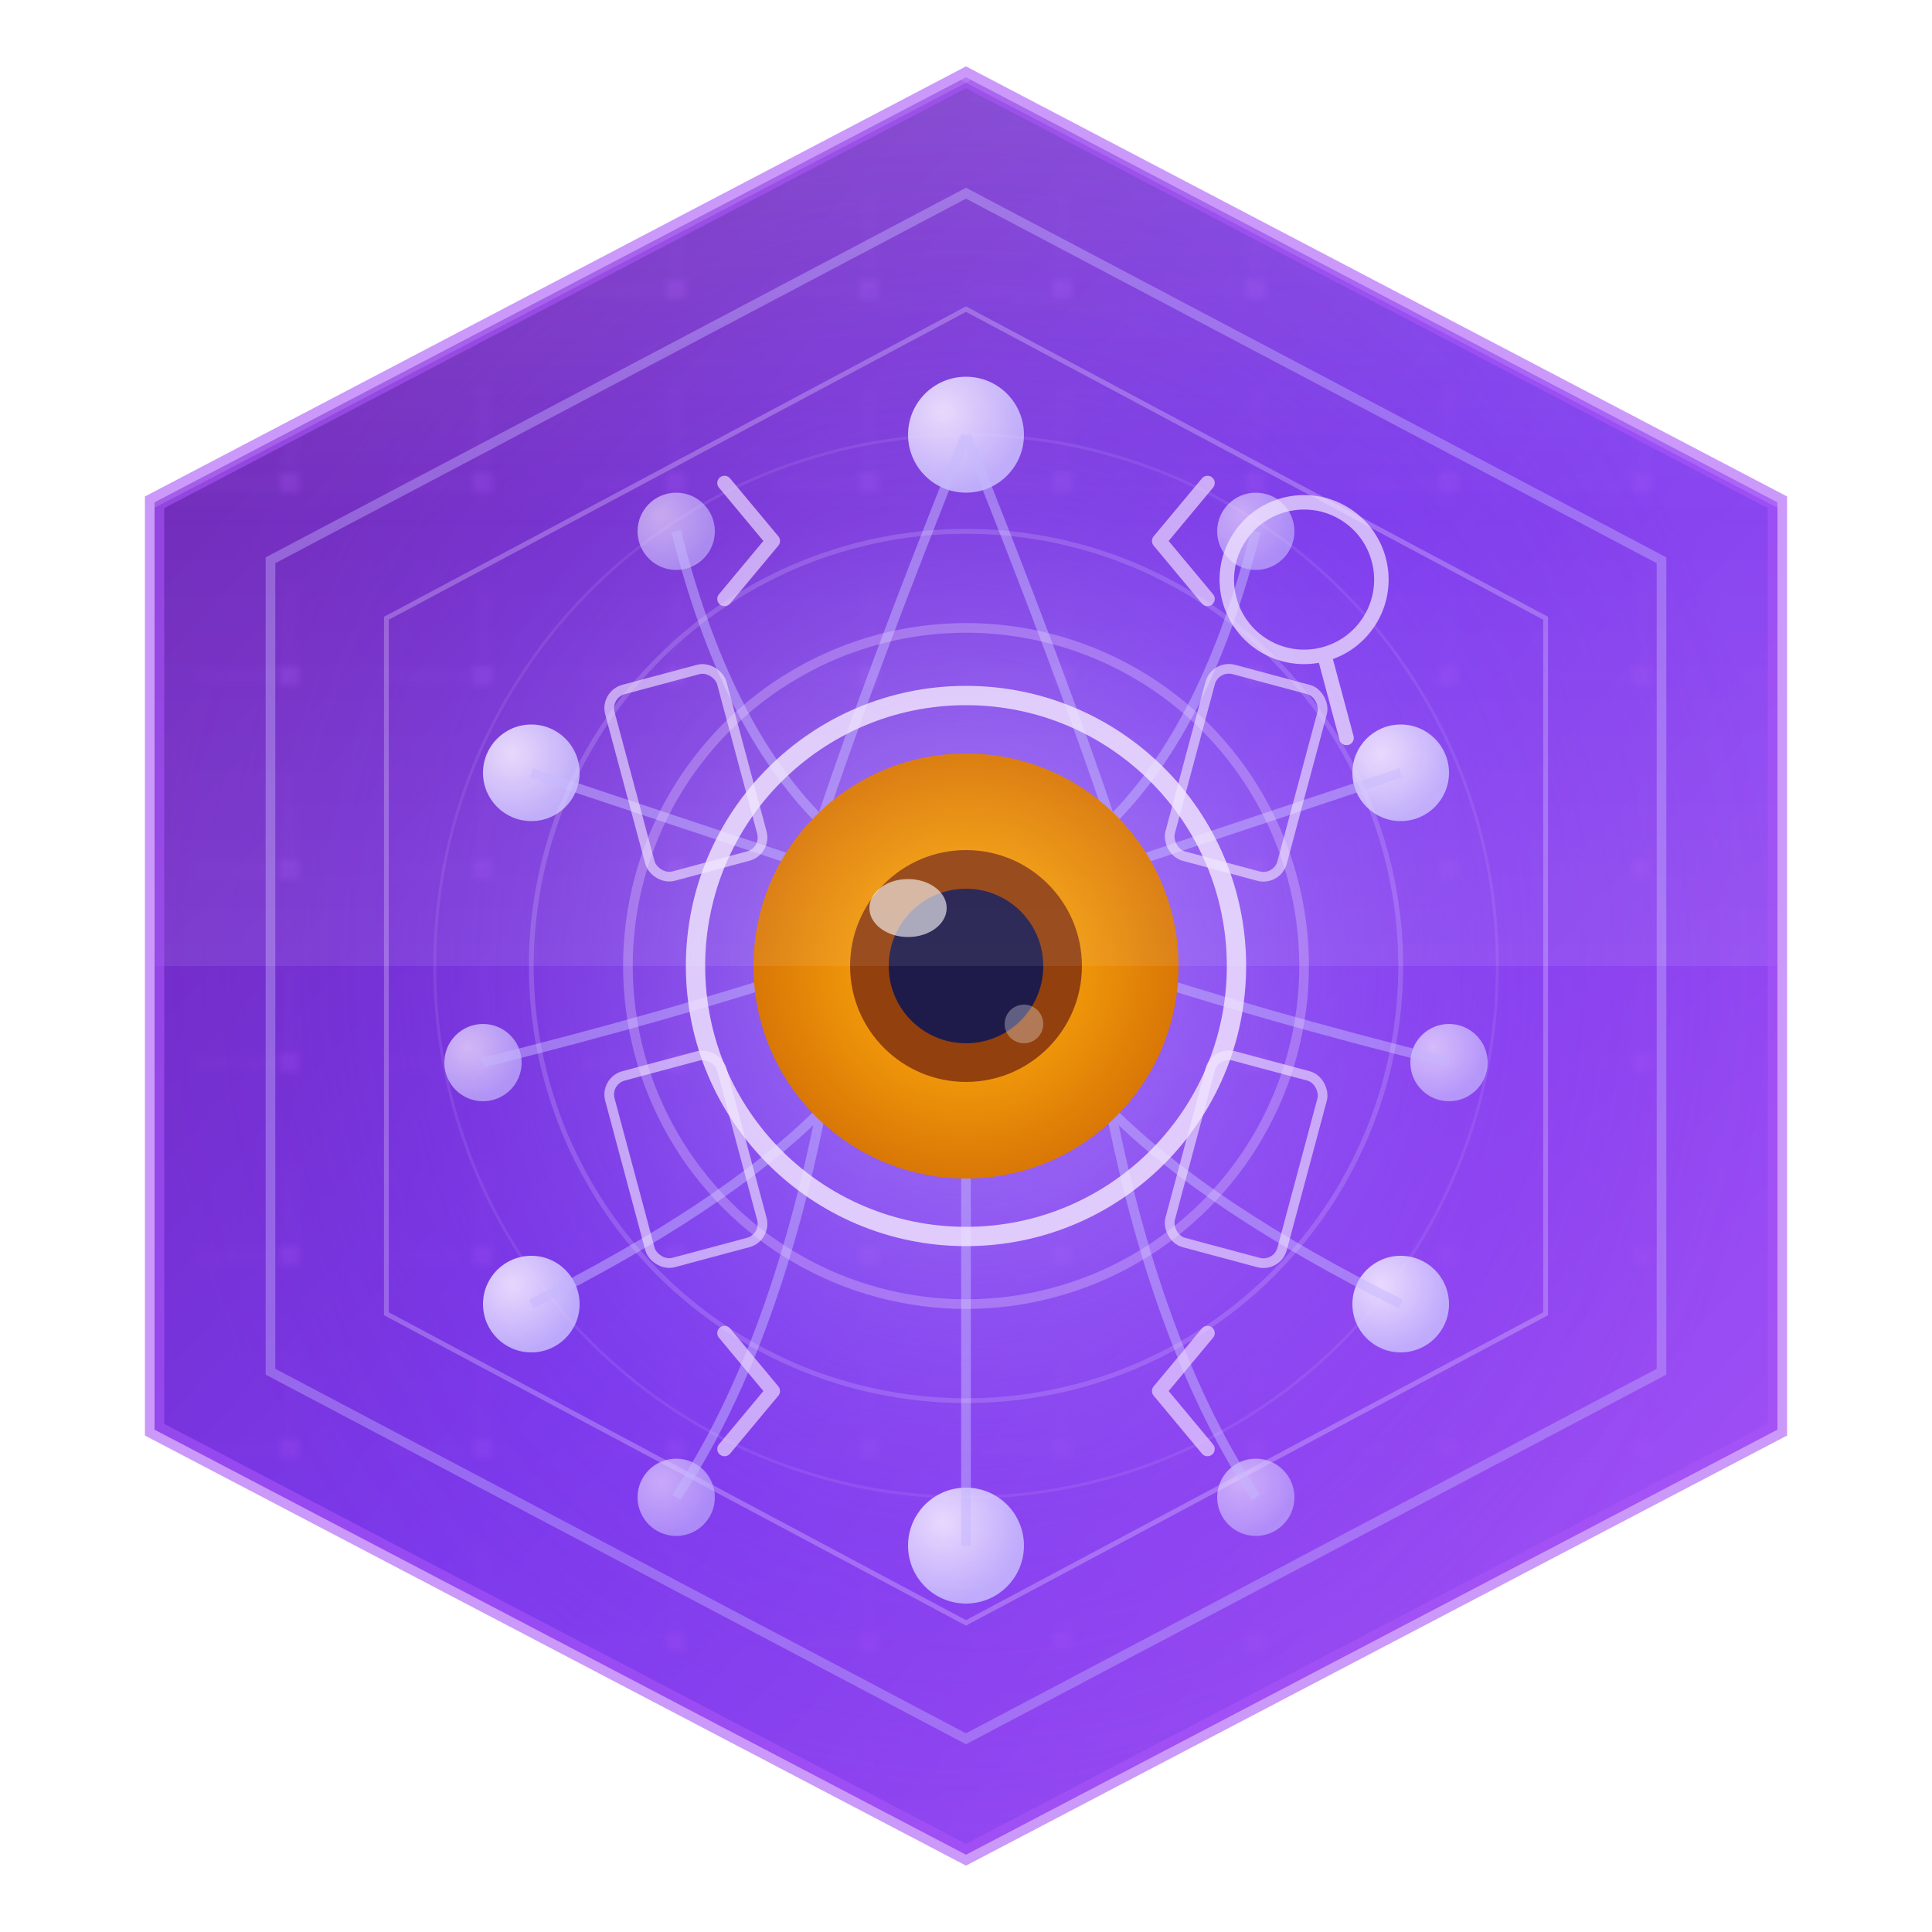 <svg width="200" height="200" viewBox="0 0 200 200" xmlns="http://www.w3.org/2000/svg">
  <defs>
    <!-- Primary gradient - deep purple to violet -->
    <linearGradient id="hexGrad" x1="0%" y1="0%" x2="100%" y2="100%">
      <stop offset="0%" stop-color="#6B21A8"/>
      <stop offset="50%" stop-color="#7C3AED"/>
      <stop offset="100%" stop-color="#A855F7"/>
    </linearGradient>
    
    <!-- Inner glow gradient -->
    <radialGradient id="innerGlow" cx="50%" cy="50%" r="50%">
      <stop offset="0%" stop-color="#C4B5FD" stop-opacity="0.6"/>
      <stop offset="70%" stop-color="#7C3AED" stop-opacity="0.1"/>
      <stop offset="100%" stop-color="#6B21A8" stop-opacity="0"/>
    </radialGradient>
    
    <!-- Neural node gradient -->
    <radialGradient id="nodeGrad" cx="30%" cy="30%" r="70%">
      <stop offset="0%" stop-color="#F3E8FF"/>
      <stop offset="100%" stop-color="#C4B5FD"/>
    </radialGradient>
    
    <!-- Central eye/insight gradient -->
    <radialGradient id="eyeGrad" cx="50%" cy="50%" r="50%">
      <stop offset="0%" stop-color="#FBBF24"/>
      <stop offset="40%" stop-color="#F59E0B"/>
      <stop offset="100%" stop-color="#D97706"/>
    </radialGradient>
    
    <!-- Glass/transparency effect -->
    <linearGradient id="glassGrad" x1="0%" y1="0%" x2="0%" y2="100%">
      <stop offset="0%" stop-color="#FFFFFF" stop-opacity="0.3"/>
      <stop offset="50%" stop-color="#FFFFFF" stop-opacity="0.05"/>
      <stop offset="100%" stop-color="#FFFFFF" stop-opacity="0.15"/>
    </linearGradient>
    
    <!-- Soft shadow filter -->
    <filter id="softShadow" x="-20%" y="-20%" width="140%" height="140%">
      <feDropShadow dx="0" dy="2" stdDeviation="4" flood-color="#1E1B4B" flood-opacity="0.4"/>
    </filter>
    
    <!-- Inner shadow for depth -->
    <filter id="innerShadow" x="-50%" y="-50%" width="200%" height="200%">
      <feGaussianBlur in="SourceAlpha" stdDeviation="3" result="blur"/>
      <feOffset dx="0" dy="2"/>
      <feComposite in2="SourceAlpha" operator="arithmetic" k2="-1" k3="1"/>
      <feColorMatrix type="matrix" values="0 0 0 0 0.1  0 0 0 0 0  0 0 0 0 0.3  0 0 0 0.6 0"/>
      <feBlend in2="SourceGraphic"/>
    </filter>
    
    <!-- Glow filter for nodes -->
    <filter id="nodeGlow" x="-100%" y="-100%" width="300%" height="300%">
      <feGaussianBlur stdDeviation="2" result="blur"/>
      <feMerge>
        <feMergeNode in="blur"/>
        <feMergeNode in="SourceGraphic"/>
      </feMerge>
    </filter>
    
    <!-- Lens flare filter -->
    <filter id="lensFlare" x="-50%" y="-50%" width="200%" height="200%">
      <feGaussianBlur stdDeviation="1.5" result="blur"/>
      <feComposite in="SourceGraphic" in2="blur" operator="over"/>
    </filter>
    
    <!-- Hexagon clip path -->
    <clipPath id="hexClip">
      <path d="M100,8 L184,52 L184,148 L100,192 L16,148 L16,52 Z"/>
    </clipPath>
    
    <!-- Pattern for circuit-like background -->
    <pattern id="circuitPattern" width="20" height="20" patternUnits="userSpaceOnUse">
      <circle cx="10" cy="10" r="1" fill="#A855F7" opacity="0.3"/>
      <path d="M0,10 L10,10 M10,0 L10,10" stroke="#A855F7" stroke-width="0.5" opacity="0.2"/>
    </pattern>
  </defs>

  <!-- Background hexagon with shadow -->
  <path d="M100,8 L184,52 L184,148 L100,192 L16,148 L16,52 Z"
        fill="url(#hexGrad)"
        filter="url(#softShadow)"/>
  
  <!-- Circuit pattern overlay -->
  <path d="M100,8 L184,52 L184,148 L100,192 L16,148 L16,52 Z"
        fill="url(#circuitPattern)"
        clip-path="url(#hexClip)"/>
  
  <!-- Inner glow layer -->
  <path d="M100,8 L184,52 L184,148 L100,192 L16,148 L16,52 Z"
        fill="url(#innerGlow)"/>
  
  <!-- Secondary hexagon outline -->
  <path d="M100,20 L172,58 L172,142 L100,180 L28,142 L28,58 Z"
        fill="none"
        stroke="#C4B5FD"
        stroke-width="1"
        opacity="0.4"/>
  
  <!-- Tertiary hexagon outline -->
  <path d="M100,32 L160,64 L160,136 L100,168 L40,136 L40,64 Z"
        fill="none"
        stroke="#E9D5FF"
        stroke-width="0.5"
        opacity="0.3"/>

  <!-- Neural network layer - outer ring of nodes -->
  <g filter="url(#nodeGlow)" opacity="0.9">
    <!-- Top nodes -->
    <circle cx="100" cy="45" r="6" fill="url(#nodeGrad)"/>
    <circle cx="70" cy="55" r="4" fill="url(#nodeGrad)" opacity="0.7"/>
    <circle cx="130" cy="55" r="4" fill="url(#nodeGrad)" opacity="0.7"/>
    
    <!-- Side nodes -->
    <circle cx="55" cy="80" r="5" fill="url(#nodeGrad)"/>
    <circle cx="145" cy="80" r="5" fill="url(#nodeGrad)"/>
    <circle cx="50" cy="110" r="4" fill="url(#nodeGrad)" opacity="0.8"/>
    <circle cx="150" cy="110" r="4" fill="url(#nodeGrad)" opacity="0.8"/>
    <circle cx="55" cy="135" r="5" fill="url(#nodeGrad)"/>
    <circle cx="145" cy="135" r="5" fill="url(#nodeGrad)"/>
    
    <!-- Bottom nodes -->
    <circle cx="70" cy="155" r="4" fill="url(#nodeGrad)" opacity="0.7"/>
    <circle cx="130" cy="155" r="4" fill="url(#nodeGrad)" opacity="0.7"/>
    <circle cx="100" cy="160" r="6" fill="url(#nodeGrad)"/>
  </g>

  <!-- Neural connections - arcs representing information flow -->
  <g stroke="#C4B5FD" stroke-width="1" fill="none" opacity="0.5">
    <!-- Top to center connections -->
    <path d="M100,45 Q90,70 85,85"/>
    <path d="M100,45 Q110,70 115,85"/>
    <path d="M70,55 Q75,75 85,85"/>
    <path d="M130,55 Q125,75 115,85"/>
    
    <!-- Side to center connections -->
    <path d="M55,80 Q70,85 85,90"/>
    <path d="M145,80 Q130,85 115,90"/>
    <path d="M50,110 Q70,105 85,100"/>
    <path d="M150,110 Q130,105 115,100"/>
    <path d="M55,135 Q75,125 85,115"/>
    <path d="M145,135 Q125,125 115,115"/>
    
    <!-- Bottom to center connections -->
    <path d="M70,155 Q80,140 85,115"/>
    <path d="M130,155 Q120,140 115,115"/>
    <path d="M100,160 Q100,135 100,115"/>
  </g>

  <!-- Animated pulse rings (static representation) -->
  <circle cx="100" cy="100" r="35" fill="none" stroke="#E9D5FF" stroke-width="1" opacity="0.3"/>
  <circle cx="100" cy="100" r="45" fill="none" stroke="#E9D5FF" stroke-width="0.5" opacity="0.2"/>
  <circle cx="100" cy="100" r="55" fill="none" stroke="#E9D5FF" stroke-width="0.3" opacity="0.1"/>

  <!-- Central insight eye - representing transparency/explainability -->
  <g filter="url(#lensFlare)">
    <!-- Outer eye ring -->
    <ellipse cx="100" cy="100" rx="28" ry="28" fill="none" stroke="#F3E8FF" stroke-width="2" opacity="0.8"/>
    
    <!-- Inner eye glow -->
    <circle cx="100" cy="100" r="22" fill="url(#eyeGrad)"/>
    
    <!-- Pupil/core - representing the "insight" -->
    <circle cx="100" cy="100" r="12" fill="#92400E"/>
    <circle cx="100" cy="100" r="8" fill="#1E1B4B"/>
    
    <!-- Highlight reflection -->
    <ellipse cx="94" cy="94" rx="4" ry="3" fill="#FFFFFF" opacity="0.6"/>
    <circle cx="106" cy="106" r="2" fill="#FFFFFF" opacity="0.3"/>
  </g>

  <!-- Transparency layers - representing "explainability" -->
  <g opacity="0.6">
    <!-- Layered rectangles showing model layers -->
    <rect x="65" y="70" width="12" height="20" rx="2" fill="none" stroke="#F3E8FF" stroke-width="1" transform="rotate(-15 71 80)"/>
    <rect x="123" y="70" width="12" height="20" rx="2" fill="none" stroke="#F3E8FF" stroke-width="1" transform="rotate(15 129 80)"/>
    <rect x="65" y="110" width="12" height="20" rx="2" fill="none" stroke="#F3E8FF" stroke-width="1" transform="rotate(-15 71 120)"/>
    <rect x="123" y="110" width="12" height="20" rx="2" fill="none" stroke="#F3E8FF" stroke-width="1" transform="rotate(15 129 120)"/>
  </g>

  <!-- Data flow arrows/chevrons -->
  <g stroke="#E9D5FF" stroke-width="1.5" fill="none" opacity="0.7" stroke-linecap="round" stroke-linejoin="round">
    <path d="M75,50 L80,56 L75,62"/>
    <path d="M125,50 L120,56 L125,62"/>
    <path d="M75,138 L80,144 L75,150"/>
    <path d="M125,138 L120,144 L125,150"/>
  </g>

  <!-- Magnifying glass accent - representing inspection/explanation -->
  <g transform="translate(135, 60) rotate(30)" opacity="0.7">
    <circle cx="0" cy="0" r="8" fill="none" stroke="#F3E8FF" stroke-width="1.5"/>
    <line x1="6" y1="6" x2="12" y2="12" stroke="#F3E8FF" stroke-width="1.5" stroke-linecap="round"/>
  </g>

  <!-- Glass overlay for premium finish -->
  <path d="M100,8 L184,52 L184,100 L100,100 L16,100 L16,52 Z"
        fill="url(#glassGrad)"
        opacity="0.5"/>

  <!-- Subtle highlight on top edge -->
  <path d="M100,8 L184,52"
        stroke="#FFFFFF"
        stroke-width="1"
        opacity="0.3"
        stroke-linecap="round"/>
  <path d="M100,8 L16,52"
        stroke="#FFFFFF"
        stroke-width="1"
        opacity="0.3"
        stroke-linecap="round"/>

  <!-- Final border -->
  <path d="M100,8 L184,52 L184,148 L100,192 L16,148 L16,52 Z"
        fill="none"
        stroke="#A855F7"
        stroke-width="2"
        opacity="0.6"/>
</svg>
